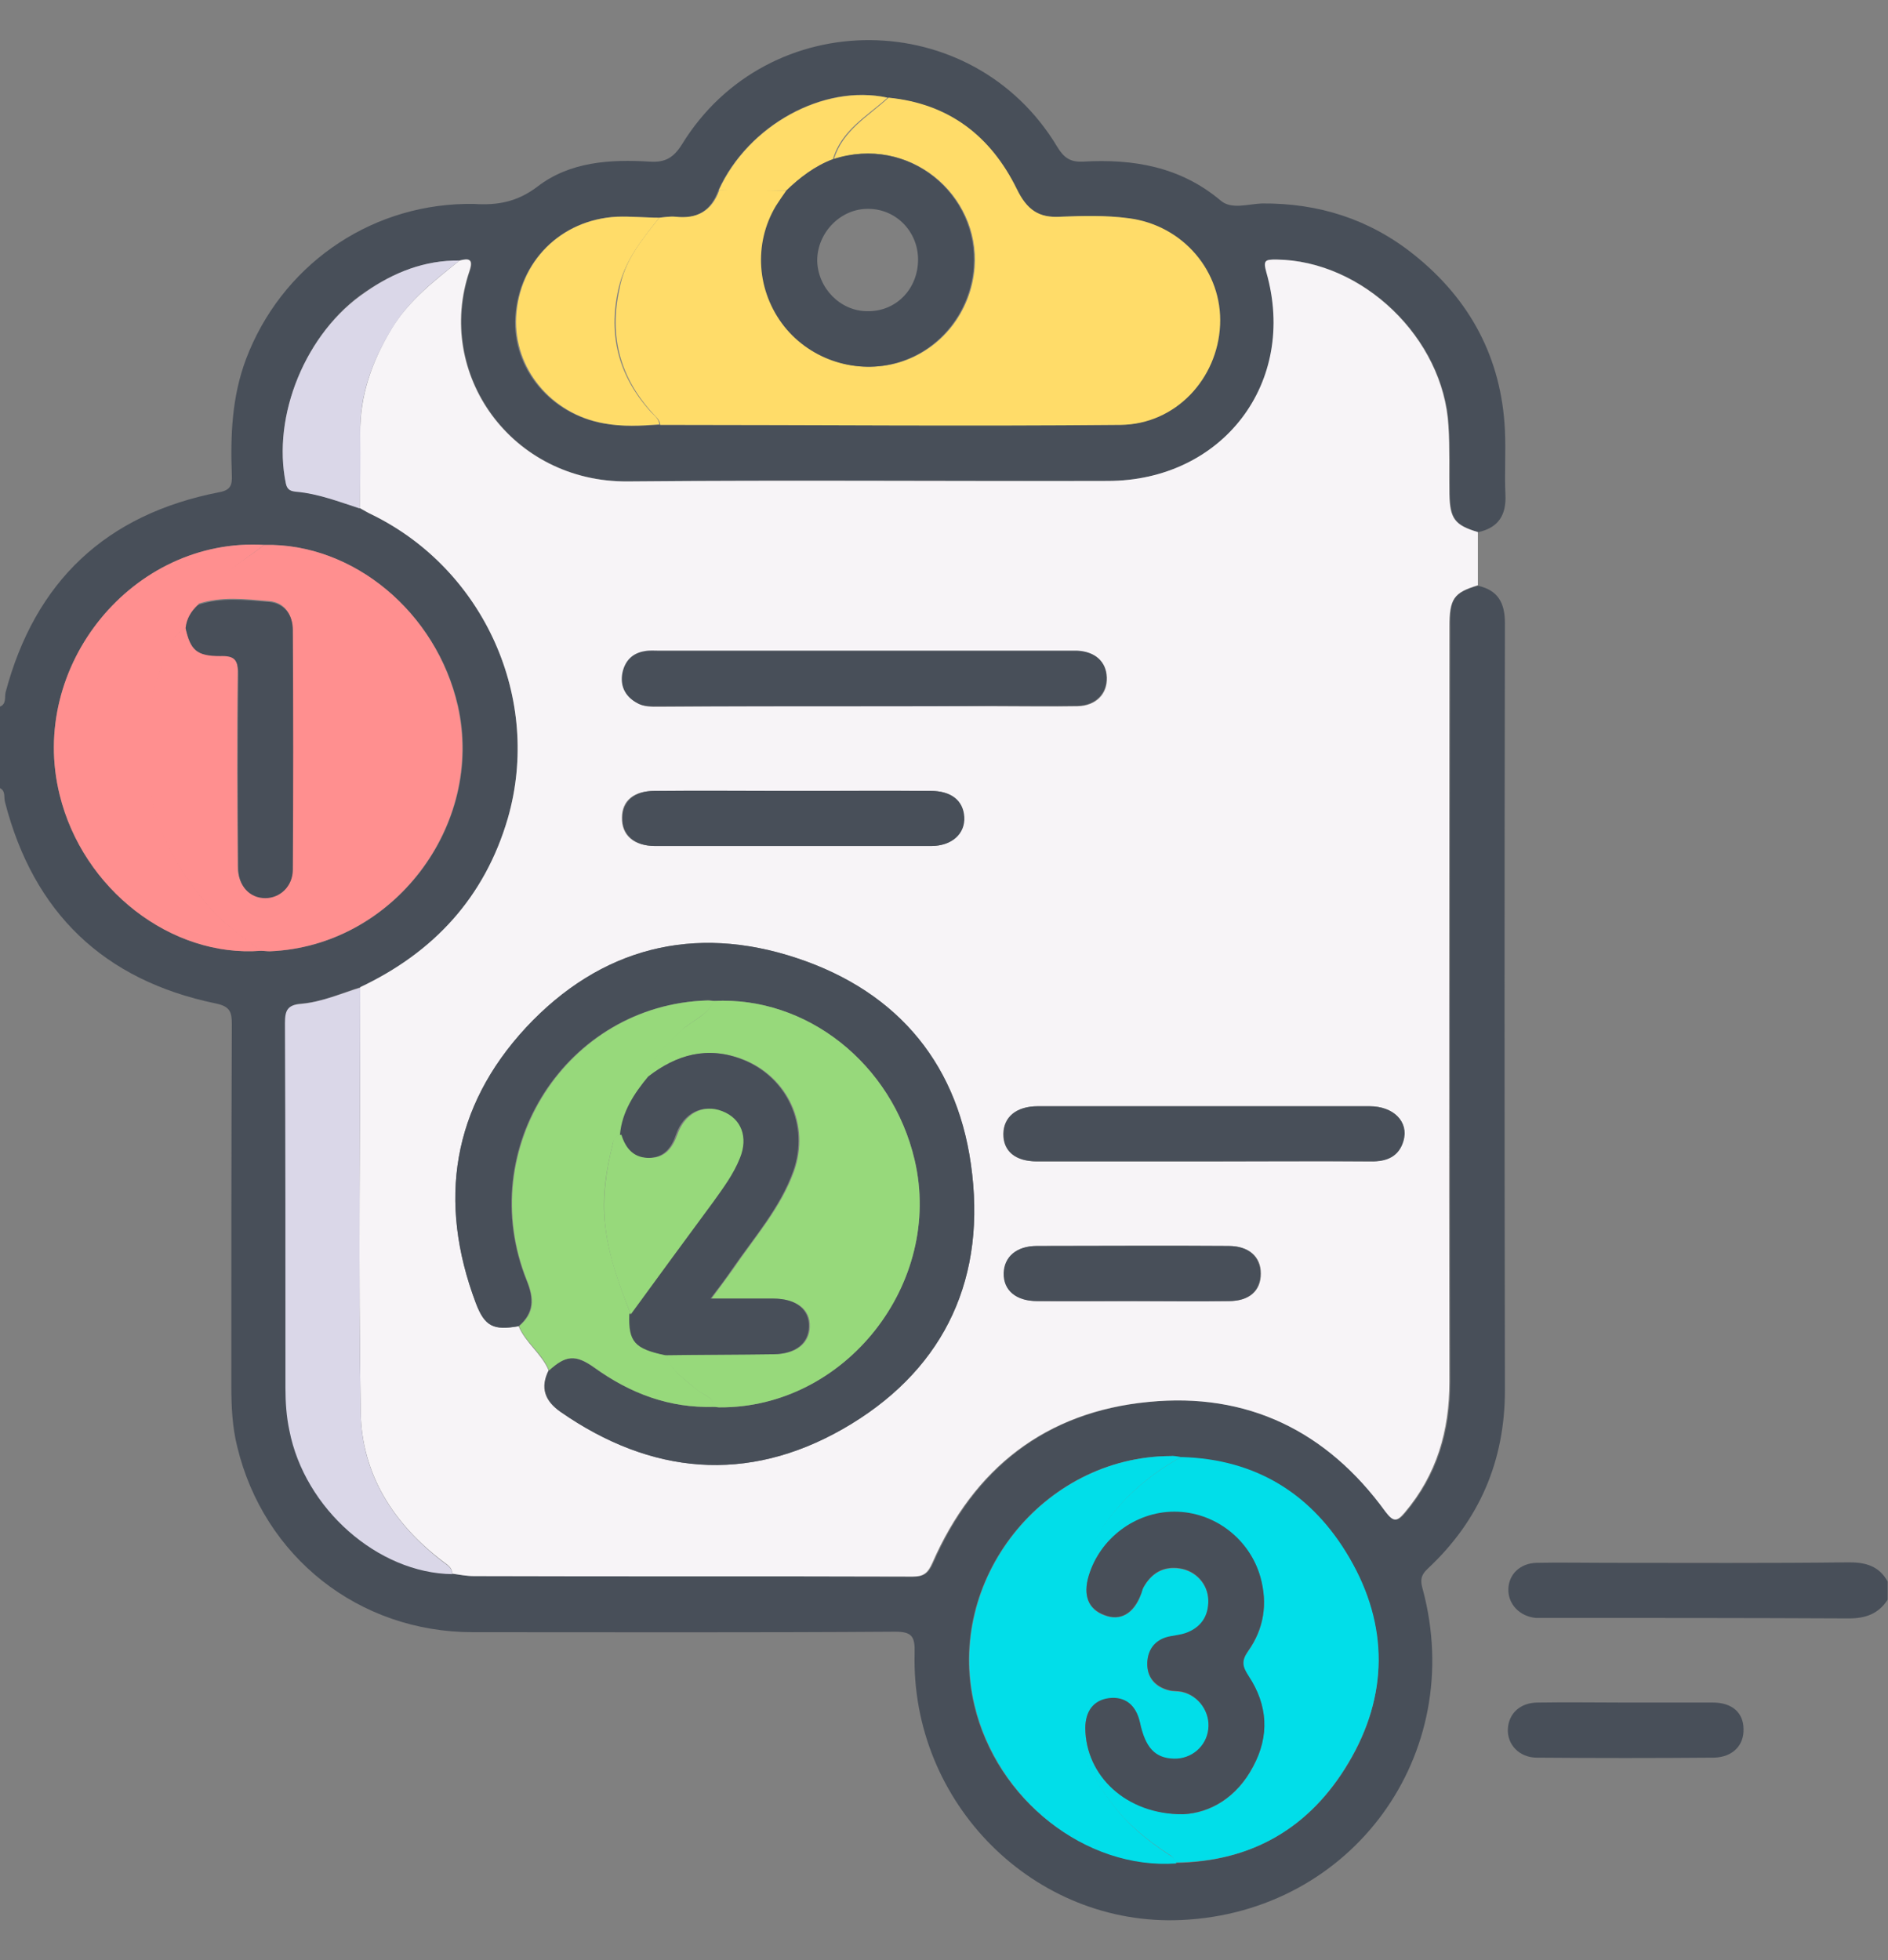 <?xml version="1.0" encoding="UTF-8"?> <svg xmlns="http://www.w3.org/2000/svg" xmlns:xlink="http://www.w3.org/1999/xlink" xmlns:xodm="http://www.corel.com/coreldraw/odm/2003" xml:space="preserve" width="40.286mm" height="41.822mm" version="1.1" style="shape-rendering:geometricPrecision; text-rendering:geometricPrecision; image-rendering:optimizeQuality; fill-rule:evenodd; clip-rule:evenodd" viewBox="0 0 4028.6 4182.18"><rect x="0" y="0" width="4028.6" height="4182.18" fill="#808080" stroke="none"/> <defs> <style type="text/css"> .fil4 {fill:#01DEE9;fill-rule:nonzero} .fil0 {fill:#484F59;fill-rule:nonzero} .fil6 {fill:#97D97B;fill-rule:nonzero} .fil5 {fill:#DAD7E8;fill-rule:nonzero} .fil1 {fill:#F7F4F7;fill-rule:nonzero} .fil3 {fill:#FF8F8F;fill-rule:nonzero} .fil2 {fill:#FFDC69;fill-rule:nonzero} </style> </defs> <g id="Layer_x0020_1">  <g id="_1363921787504"> <path class="fil0" d="M3153.47 1249.67c43.03,9.44 57.73,36.73 57.73,79.77 -1.05,545.82 -1.05,1090.6 0,1636.42 0,151.15 -54.58,278.17 -164.8,381.03 -15.75,14.7 -15.75,26.25 -10.5,44.09 94.47,352.69 -151.15,688.58 -514.33,705.37 -313.85,14.7 -578.37,-248.77 -569.97,-569.96 1.05,-35.69 -6.3,-45.14 -41.99,-45.14 -300.2,2.1 -600.41,1.05 -900.61,1.05 -243.52,0 -446.11,-160.6 -502.79,-395.72 -10.5,-41.99 -12.59,-85.02 -12.59,-129.11 0,-257.17 0,-514.34 1.05,-771.5 0,-26.25 -3.15,-38.84 -34.64,-45.14 -238.27,-49.33 -388.38,-193.14 -449.26,-429.31 -3.15,-10.5 2.1,-24.14 -11.54,-30.44 0,-57.73 0,-115.47 0,-173.2 14.69,-5.25 10.49,-19.94 12.59,-30.44 62.98,-237.22 214.13,-379.97 455.56,-427.21 24.14,-4.2 28.34,-14.69 27.29,-36.74 -3.15,-83.97 0,-166.89 30.44,-247.72 74.52,-196.28 258.22,-326.44 467.1,-330.64 6.3,0 13.65,0 19.94,0 49.34,3.15 91.32,-4.2 134.36,-36.74 69.28,-53.53 155.35,-58.78 240.38,-53.53 32.53,2.1 50.38,-8.4 68.22,-36.74 183.7,-299.15 620.36,-296 800.9,5.25 14.69,24.14 28.34,32.54 54.58,31.49 107.07,-6.29 207.83,10.5 293.9,82.93 23.1,19.94 58.79,7.34 88.17,6.3 120.72,-1.06 229.88,33.59 324.35,109.16 119.66,95.52 186.84,220.43 194.19,374.73 2.1,46.19 -1.05,91.32 1.05,137.5 2.1,43.04 -14.7,70.33 -57.73,79.78 -49.33,-14.7 -59.83,-28.34 -60.88,-80.83 0,-48.28 1.05,-97.61 -2.1,-145.9 -10.5,-186.84 -182.65,-352.69 -367.38,-354.79 -23.1,0 -28.35,1.06 -21,27.3 67.18,235.12 -93.42,445.05 -339.04,445.05 -341.14,0 -682.28,-2.1 -1023.42,1.05 -248.77,2.1 -412.52,-229.87 -337.99,-449.25 8.4,-25.2 -1.05,-27.3 -21,-22.05 -74.52,-1.05 -140.65,25.2 -201.53,66.13 -127.01,86.08 -200.49,264.52 -170.05,409.37 3.15,14.7 11.54,15.75 22.04,16.8 47.24,5.25 91.32,22.04 135.41,35.69 9.44,5.24 17.84,9.44 27.29,14.69 238.27,116.51 362.13,392.57 288.65,647.64 -48.28,169 -157.45,285.51 -314.9,360.04 -40.93,12.59 -80.82,31.49 -123.86,34.63 -29.39,2.1 -34.63,13.65 -34.63,40.94 1.05,259.27 1.05,519.59 1.05,778.85 0,30.44 2.1,59.83 8.4,90.27 32.53,166.9 188.93,305.46 347.43,306.5 15.75,2.1 31.5,5.25 46.19,5.25 311.75,0 624.55,0 936.3,1.05 24.14,0 32.54,-8.4 41.98,-29.39 88.18,-201.53 241.43,-322.24 460.81,-343.24 210.98,-20.99 381.03,62.98 505.93,234.08 16.8,22.04 24.14,22.04 40.94,2.1 68.23,-80.83 95.52,-174.25 95.52,-279.21 -1.05,-536.38 -1.05,-1072.76 0,-1610.19 -2.09,-59.83 7.35,-73.47 58.79,-88.17zm-645.55 2724.92c162.7,-2.09 287.61,-75.57 369.48,-213.08 85.02,-142.75 85.02,-292.85 2.1,-436.66 -78.72,-135.4 -199.44,-210.98 -358.99,-215.18 -7.34,-1.05 -15.74,-3.15 -23.09,-3.15 -272.91,1.05 -481.8,265.57 -418.82,531.13 47.25,201.54 236.19,349.54 429.32,336.94zm-1943.97 -2812.04c-280.26,-16.8 -504.89,258.22 -436.66,533.22 49.33,201.54 238.27,347.44 429.31,332.75 6.3,0 12.6,1.05 19.94,1.05 261.37,-10.5 458.71,-267.67 400.97,-523.78 -46.18,-199.44 -224.62,-347.44 -413.56,-343.24zm841.82 -256.12c327.5,0 654.99,3.15 982.49,0 116.51,-1.05 206.78,-97.62 212.03,-213.08 5.25,-113.36 -77.67,-213.08 -195.24,-227.78 -48.28,-6.29 -96.57,-5.25 -144.85,-3.15 -47.24,2.1 -72.43,-15.74 -93.42,-58.78 -54.58,-113.36 -144.86,-182.64 -273.96,-195.24 -135.41,-30.44 -297.06,58.78 -360.04,197.34 -15.75,44.09 -46.19,62.98 -93.42,56.68 -11.54,-1.05 -23.09,1.05 -34.64,2.1 -30.44,-1.05 -59.83,-3.15 -90.27,-2.1 -118.61,6.3 -207.83,96.57 -215.18,214.13 -6.3,109.17 74.52,206.79 187.89,226.73 40.94,7.35 79.78,5.25 118.61,3.15z"></path> <path class="fil0" d="M4027.84 3413.03c-19.95,30.44 -47.24,39.88 -82.93,39.88 -215.18,-1.05 -429.31,-1.05 -644.49,-1.05 -7.35,0 -15.74,0 -23.09,0 -34.64,-3.15 -59.83,-29.39 -58.78,-61.93 1.05,-31.49 25.19,-54.58 59.83,-55.63 49.33,-1.05 99.71,0 149.05,0 173.19,0 345.34,1.05 518.53,-1.05 35.69,0 64.03,8.4 81.88,40.94 0,12.59 0,25.19 0,38.84z"></path> <path class="fil1" d="M980.66 555.84c19.94,-5.25 29.39,-3.15 21,22.05 -74.53,219.38 89.22,451.35 337.99,449.25 341.14,-3.15 682.28,0 1023.42,-1.05 245.62,0 406.22,-209.93 339.04,-445.05 -7.35,-26.25 -2.1,-27.3 21,-27.3 184.74,2.1 356.88,167.95 367.38,354.79 3.15,48.29 1.05,96.57 2.1,145.9 1.05,52.49 11.54,66.13 60.88,80.83 0,37.78 0,75.57 0,113.36 -51.44,15.75 -60.88,28.34 -60.88,89.22 0,536.38 -1.06,1072.76 0,1610.19 0,104.96 -27.29,198.38 -95.52,279.21 -16.8,19.94 -24.14,19.94 -40.94,-2.1 -124.91,-172.15 -294.96,-255.07 -505.94,-234.08 -219.38,21 -372.63,141.71 -460.8,343.24 -9.45,21 -17.85,29.39 -41.99,29.39 -311.74,-1.05 -624.55,0 -936.29,-1.05 -15.75,0 -31.5,-3.15 -46.19,-5.25 0,-13.64 -10.5,-18.89 -19.94,-26.24 -104.97,-79.77 -173.2,-185.79 -175.3,-318.05 -5.25,-302.3 -1.05,-604.6 -1.05,-906.91 157.45,-74.52 265.57,-192.09 314.9,-360.03 73.48,-255.07 -50.38,-530.08 -288.65,-647.64 -9.45,-4.2 -17.85,-9.45 -27.3,-14.7 0,-52.48 1.06,-104.96 1.06,-157.45 -1.06,-82.92 25.19,-155.34 67.17,-225.67 36.74,-59.83 91.32,-101.82 144.85,-144.86zm189.99 2368.04c-18.89,36.74 -8.4,65.08 25.19,88.17 193.14,134.36 398.88,153.25 602.51,36.74 206.79,-117.56 303.36,-305.45 276.06,-543.72 -26.24,-229.88 -156.4,-388.38 -373.68,-460.81 -220.43,-73.47 -419.86,-22.04 -578.36,148.01 -157.46,170.04 -188.94,370.53 -107.07,587.81 18.89,49.33 37.79,58.78 91.32,49.33 14.7,35.69 49.34,58.78 64.03,94.47zm672.84 -1417.04c94.47,0 188.94,0 283.41,0 57.73,0 115.46,1.05 173.19,0 38.84,-1.06 62.98,-26.25 61.93,-60.89 -1.05,-33.59 -24.14,-54.58 -61.93,-56.68 -5.25,0 -10.5,0 -15.74,0 -291.81,0 -584.67,0 -876.47,0 -10.5,0 -21,-1.05 -31.5,1.05 -26.24,4.2 -41.98,21 -47.23,46.19 -5.25,27.29 5.25,49.33 29.39,62.98 15.75,9.44 32.54,8.4 49.33,8.4 144.86,-1.05 289.71,-1.05 435.62,-1.05zm727.41 970.94c117.56,0 236.18,0 353.74,0 33.59,0 59.83,-10.5 69.28,-44.09 11.55,-40.94 -19.94,-73.48 -72.43,-73.48 -236.17,0 -471.29,0 -707.47,0 -46.18,0 -72.42,23.09 -73.48,58.78 0,36.74 25.2,58.79 71.38,58.79 120.71,0 240.37,0 358.98,0zm-879.62 -790.4c-98.67,0 -196.28,0 -294.95,0 -44.09,0 -69.28,20.99 -69.28,56.68 -1.05,37.79 25.19,60.89 70.33,60.89 196.28,0 392.57,0 588.86,0 44.08,0 72.42,-26.25 70.32,-61.93 -2.1,-34.64 -27.29,-55.64 -71.38,-55.64 -97.61,-1.05 -196.28,0 -293.9,0zm726.37 1088.5c68.23,0 136.46,0 204.69,0 44.09,0 68.23,-22.04 68.23,-58.78 0,-35.69 -25.2,-58.78 -68.23,-58.78 -136.46,-1.06 -272.92,0 -409.37,0 -43.04,0 -69.28,23.09 -70.33,57.73 -1.05,36.73 25.19,59.83 71.38,59.83 67.18,1.05 135.4,0 203.63,0z"></path> <path class="fil0" d="M3470.46 3632.41c61.93,0 122.81,0 184.75,0 40.93,0 65.08,22.04 65.08,56.68 1.05,34.64 -23.1,59.83 -62.98,60.88 -125.96,1.05 -251.92,1.05 -377.88,0 -37.79,0 -64.03,-28.34 -61.93,-61.93 2.1,-32.54 26.24,-55.63 64.03,-55.63 62.97,-1.06 125.95,0 188.93,0z"></path> <path class="fil2" d="M1406.83 464.52c11.54,-1.05 23.09,-3.15 34.63,-2.1 46.19,5.25 77.68,-12.59 93.42,-56.68 48.29,0 95.52,0 143.81,1.05 -7.35,10.5 -14.7,22.04 -21,32.54 -48.28,80.82 -41.98,182.64 17.85,257.17 57.73,72.42 155.35,102.86 243.52,76.62 90.27,-27.29 153.25,-108.11 160.6,-202.58 11.54,-155.35 -139.61,-283.41 -300.21,-230.93 18.9,-61.92 73.48,-91.32 116.52,-131.2 129.1,12.59 218.32,81.87 273.96,195.23 20.99,43.04 46.18,61.93 93.42,58.79 48.28,-2.1 97.61,-3.15 144.85,3.15 116.52,14.69 200.49,114.41 195.24,227.78 -5.25,115.46 -95.52,212.03 -212.03,213.08 -327.5,3.15 -654.99,0 -982.49,0 -1.05,-11.55 -10.49,-17.85 -16.79,-25.2 -69.28,-76.62 -92.37,-163.74 -70.33,-264.51 10.5,-60.89 48.29,-106.02 85.03,-152.21z"></path> <path class="fil3" d="M563.95 1162.55c189.99,-4.2 367.38,143.8 412.51,343.24 57.73,256.11 -138.55,513.28 -400.97,523.78 -6.3,0 -12.59,-1.05 -19.94,-1.05 -34.64,-28.34 -74.53,-53.54 -103.92,-87.12 -134.36,-151.15 -177.39,-323.3 -108.11,-517.49 10.49,-30.44 18.89,-66.13 52.48,-83.97 10.5,47.23 24.14,59.83 72.42,57.73 30.44,-1.05 39.89,8.4 38.84,38.84 -2.1,137.5 -1.05,275.01 0,412.51 0,38.84 24.14,65.08 57.73,65.08 31.5,0 58.79,-25.19 58.79,-60.88 1.05,-170.04 1.05,-340.09 0,-511.18 0,-32.54 -17.85,-57.73 -50.39,-59.83 -50.38,-4.2 -101.82,-10.5 -152.2,6.3 2.1,-13.65 14.69,-21 22.04,-30.44 34.64,-38.84 79.78,-64.03 120.72,-95.52z"></path> <path class="fil4" d="M2520.52 3108.62c160.6,4.2 280.26,79.77 358.99,215.18 83.97,143.81 82.92,293.91 -2.1,436.66 -81.88,138.56 -205.74,212.04 -369.48,213.08 -2.1,-8.4 -7.35,-13.64 -14.7,-17.84 -46.18,-30.44 -88.17,-64.03 -121.76,-109.17 -108.12,-144.85 -136.46,-302.3 -77.67,-473.39 41.98,-115.47 117.55,-204.69 226.72,-264.52zm4.2 762.06c57.73,-2.1 114.41,-35.69 149.05,-100.77 34.64,-66.13 31.49,-132.26 -9.45,-193.14 -13.64,-19.94 -15.74,-32.54 -1.05,-53.53 33.59,-47.23 41.99,-100.77 26.24,-157.45 -23.09,-81.87 -98.66,-139.61 -183.69,-139.61 -82.92,0 -158.49,55.64 -182.64,136.46 -12.6,41.99 -1.05,71.38 33.59,83.98 33.59,12.59 62.98,-3.15 77.68,-44.09 2.09,-5.25 2.09,-10.5 5.24,-14.7 16.8,-30.44 41.99,-46.18 77.68,-40.93 34.64,5.24 59.83,33.59 60.88,67.17 1.05,35.69 -15.75,59.83 -49.33,71.38 -9.45,3.15 -19.95,4.2 -30.44,6.3 -31.5,5.25 -49.34,26.24 -50.39,56.68 -1.05,31.5 16.8,51.44 47.24,58.79 8.4,2.1 17.84,1.05 27.29,3.15 35.69,8.4 60.88,43.03 55.63,79.77 -4.2,36.74 -35.69,64.03 -73.48,62.98 -39.88,-1.05 -60.88,-22.04 -72.42,-77.67 -8.4,-37.79 -31.5,-55.64 -66.13,-51.44 -31.49,4.2 -50.39,27.29 -50.39,64.03 1.05,100.77 88.17,182.64 208.89,182.64z"></path> <path class="fil5" d="M768.63 2107.24c0,302.31 -4.2,604.61 1.05,906.91 2.1,132.26 70.33,237.23 175.29,318.05 9.45,7.35 19.94,12.6 19.94,26.24 -158.49,-2.09 -314.89,-139.6 -347.43,-306.5 -6.3,-29.38 -8.4,-59.83 -8.4,-90.27 0,-259.26 0,-519.58 -1.05,-778.85 0,-27.29 5.25,-38.84 34.63,-40.93 44.1,-4.21 85.03,-22.05 125.97,-34.65z"></path> <path class="fil4" d="M2520.52 3108.62c-109.17,59.83 -184.74,149.05 -224.63,266.61 -58.78,171.1 -30.44,328.55 77.67,473.4 33.59,45.14 75.58,78.73 121.77,109.17 7.34,4.19 12.59,9.44 14.69,17.84 -193.14,13.65 -382.08,-135.4 -430.36,-337.99 -62.98,-265.57 145.9,-530.08 418.82,-531.13 6.29,-1.05 13.64,1.05 22.04,2.1z"></path> <path class="fil3" d="M563.95 1162.55c-40.94,31.49 -85.03,57.73 -118.62,97.62 -8.39,9.44 -19.94,16.79 -22.04,30.44 -14.69,13.64 -24.14,29.39 -26.24,49.33 -33.59,17.84 -40.94,53.53 -52.48,83.97 -68.23,194.19 -26.25,366.34 108.11,517.49 29.39,33.59 69.28,57.73 103.92,87.12 -191.04,14.69 -379.98,-131.21 -429.31,-332.75 -68.23,-275.01 156.4,-550.02 436.66,-533.22z"></path> <path class="fil2" d="M1406.83 464.52c-36.74,46.19 -73.48,91.32 -87.13,151.15 -23.09,100.77 1.06,188.94 70.33,264.52 7.35,7.35 15.75,13.65 16.8,25.19 -38.84,3.15 -78.73,5.25 -117.57,-2.1 -113.36,-19.94 -193.13,-117.56 -187.88,-226.73 6.3,-118.61 95.51,-207.83 215.18,-214.13 29.38,-1.05 59.82,2.1 90.27,2.1z"></path> <path class="fil5" d="M980.66 555.84c-54.58,43.04 -108.11,85.03 -144.85,145.91 -41.99,69.28 -69.28,142.75 -67.18,225.67 1.05,52.48 0,104.97 -1.05,157.45 -45.14,-14.69 -88.17,-31.48 -135.41,-35.69 -10.5,-1.05 -18.89,-3.15 -22.04,-16.79 -30.44,-144.85 41.98,-323.3 170.05,-409.37 59.83,-41.98 125.96,-68.23 200.48,-67.18z"></path> <path class="fil2" d="M1677.64 406.79c-48.28,0 -95.52,0 -143.8,-1.05 62.98,-138.56 223.57,-226.73 360.03,-197.34 -44.09,39.89 -98.67,69.28 -116.51,131.21 -38.84,14.7 -70.33,38.84 -99.72,67.18z"></path> <path class="fil0" d="M1106.62 2829.41c-53.53,9.45 -72.43,1.05 -91.32,-49.33 -81.88,-217.28 -50.39,-417.77 107.07,-587.81 158.5,-170.05 357.93,-221.48 578.36,-148.01 218.33,72.43 348.49,230.93 373.68,460.81 27.29,238.27 -69.28,425.11 -276.06,543.72 -204.68,116.51 -409.37,97.62 -602.51,-36.74 -32.54,-23.09 -43.03,-51.43 -25.19,-88.17 35.69,-32.54 56.69,-34.64 96.57,-6.29 76.63,54.58 160.6,87.12 256.12,83.97 4.2,0 7.35,1.05 11.54,1.05 267.67,2.1 478.65,-264.51 416.72,-527.98 -48.28,-205.73 -230.92,-349.53 -428.26,-339.04 -5.25,-1.05 -10.5,-2.09 -15.75,-1.05 -298.1,9.45 -497.54,315.95 -384.18,597.26 15.75,38.83 15.75,69.27 -16.79,97.61z"></path> <path class="fil6" d="M1524.39 3001.56c-95.52,3.15 -179.5,-28.35 -256.12,-83.98 -39.89,-28.34 -60.88,-26.24 -96.57,6.3 -14.7,-36.73 -49.33,-58.78 -64.03,-94.47 33.59,-28.34 32.54,-58.78 16.79,-97.61 -112.31,-280.26 86.07,-587.82 384.18,-597.26 5.25,0 10.5,1.05 15.75,1.05 -15.75,32.54 -50.39,41.98 -73.48,66.13 -27.29,28.34 -60.88,52.48 -67.18,95.52 -30.44,35.69 -55.63,74.52 -56.68,123.86 -11.55,0 -16.8,8.4 -18.9,16.79 -14.69,57.73 -24.14,116.52 -16.79,176.35 7.35,66.13 30.44,128.05 54.58,189.99 -1.05,58.78 11.54,74.52 76.63,87.12 10.49,34.63 39.88,52.48 65.08,73.47 12.6,11.54 34.64,14.69 36.74,36.74z"></path> <path class="fil0" d="M1843.49 1506.84c-145.91,0 -290.76,0 -436.66,0 -16.8,0 -34.64,1.05 -49.34,-8.4 -24.14,-13.65 -34.64,-35.69 -29.39,-62.98 5.25,-25.19 21,-41.99 47.24,-46.19 10.49,-2.1 20.99,-1.05 31.49,-1.05 291.8,0 584.66,0 876.47,0 5.25,0 10.5,0 15.74,0 37.79,2.1 60.88,23.09 61.93,56.68 1.05,34.64 -23.09,59.83 -61.93,60.88 -57.73,1.06 -115.46,0 -173.19,0 -94.48,1.06 -187.9,1.06 -282.36,1.06z"></path> <path class="fil0" d="M2570.9 2477.78c-119.66,0 -238.27,0 -357.93,0 -46.19,0 -72.43,-22.05 -71.38,-58.79 0,-35.69 27.29,-58.78 73.48,-58.78 236.17,0 471.29,0 707.47,0 51.43,0 83.97,33.59 72.42,73.48 -9.44,33.59 -35.69,45.13 -69.28,44.09 -118.6,-1.06 -236.17,0 -354.78,0z"></path> <path class="fil0" d="M1691.28 1687.38c98.67,0 196.29,0 294.96,0 44.09,0 69.28,20.99 71.38,55.63 2.1,35.69 -26.25,61.93 -70.33,61.93 -196.29,0 -392.57,0 -588.86,0 -45.13,0 -71.38,-24.14 -70.33,-60.88 1.05,-35.69 26.25,-56.68 69.28,-56.68 97.62,-1.05 195.23,0 293.9,0z"></path> <path class="fil0" d="M2417.65 2775.88c-68.23,0 -136.45,0 -204.68,0 -45.14,0 -72.43,-23.09 -71.38,-59.83 1.05,-34.64 27.29,-57.73 70.33,-57.73 136.45,0 272.91,-1.05 409.37,0 43.03,0 68.22,23.09 68.22,58.78 0,36.74 -24.14,58.78 -68.22,58.78 -67.18,1.05 -135.41,0 -203.64,0z"></path> <path class="fil0" d="M1677.64 406.79c29.39,-28.34 60.88,-52.48 99.72,-67.18 160.59,-52.48 311.75,74.53 300.2,230.93 -7.35,94.47 -70.33,175.29 -160.6,202.58 -88.17,26.25 -185.79,-4.19 -243.52,-76.62 -58.78,-74.53 -66.13,-176.35 -17.84,-257.17 7.34,-11.54 14.69,-22.04 22.04,-32.54zm281.31 146.95c0,-59.83 -47.24,-108.11 -106.02,-108.11 -58.78,-1.05 -109.16,50.38 -109.16,110.21 1.05,58.79 49.33,108.12 107.06,108.12 60.88,1.05 108.12,-47.24 108.12,-110.22z"></path> <path class="fil0" d="M396 1339.94c2.1,-19.94 11.54,-35.69 26.24,-49.33 50.38,-16.79 100.77,-10.5 152.2,-6.3 32.54,3.15 50.39,27.29 50.39,59.83 1.05,170.05 1.05,340.09 0,511.19 0,35.69 -27.29,60.88 -58.78,60.88 -33.6,0 -57.74,-26.24 -57.74,-65.08 -1.05,-137.5 -1.05,-275.01 0,-412.51 0,-31.49 -8.39,-39.89 -38.83,-38.84 -49.34,-0.01 -62.98,-12.6 -73.48,-59.84z"></path> <path class="fil0" d="M2524.72 3870.68c-121.77,1.05 -207.84,-81.87 -208.89,-183.69 0,-36.74 17.85,-59.83 50.39,-64.03 34.63,-4.2 57.73,14.69 66.13,51.43 11.54,54.58 32.54,76.63 72.42,77.67 37.79,1.06 69.28,-26.24 73.48,-62.97 4.2,-35.69 -19.94,-71.38 -55.63,-79.78 -8.4,-2.1 -18.9,-1.05 -27.29,-3.15 -30.44,-7.35 -48.29,-28.34 -47.24,-58.78 1.05,-30.44 18.9,-51.44 50.39,-56.68 10.49,-2.1 20.99,-3.15 30.44,-6.3 33.59,-11.54 50.38,-36.74 49.33,-71.38 -1.05,-33.59 -26.24,-61.93 -60.88,-67.18 -35.69,-5.24 -60.88,10.5 -77.68,40.94 -2.09,4.2 -3.15,10.5 -5.24,14.7 -15.75,40.93 -44.09,57.73 -77.68,44.08 -34.64,-12.59 -46.19,-41.98 -33.59,-83.97 24.14,-79.77 99.72,-136.46 182.64,-136.46 85.03,0 160.6,57.73 183.69,139.61 15.75,56.68 7.35,110.21 -26.24,157.45 -14.69,21 -12.59,32.54 1.05,53.54 40.94,61.92 45.14,128.05 9.45,193.13 -34.64,66.13 -91.32,98.67 -149.05,101.82z"></path> <path class="fil6" d="M1382.68 2297.23c6.3,-43.03 38.84,-67.17 67.18,-95.51 23.09,-23.1 58.78,-33.59 73.48,-66.13 197.34,-10.5 379.98,133.3 428.26,339.04 61.93,263.46 -148,530.08 -416.72,527.97 -4.19,0 -7.34,-1.05 -11.54,-1.05 -2.1,-23.09 -24.14,-25.19 -36.74,-36.73 -25.19,-22.05 -54.58,-38.84 -65.08,-73.48 77.68,-1.05 154.31,-1.05 231.98,-2.1 46.19,-1.05 73.48,-23.09 74.52,-58.78 1.06,-36.74 -27.29,-58.78 -75.57,-59.83 -41.99,0 -85.02,0 -134.36,0 18.9,-25.19 32.54,-44.09 46.19,-62.98 46.18,-68.23 101.82,-130.16 130.15,-208.88 34.64,-97.62 -12.59,-200.49 -108.11,-238.28 -76.63,-29.39 -142.76,-10.49 -203.64,36.74z"></path> <path class="fil0" d="M1382.68 2297.23c60.89,-47.23 127.02,-66.13 201.54,-36.73 95.52,37.79 142.75,140.65 108.11,238.27 -28.34,78.73 -83.97,141.71 -130.15,208.88 -12.6,18.9 -27.29,37.79 -46.19,62.98 50.39,0 92.37,0 134.36,0 48.28,0 76.63,23.1 75.58,59.83 -1.06,35.69 -28.35,57.73 -74.53,58.78 -77.67,1.06 -154.3,1.06 -231.98,2.1 -65.07,-13.64 -78.72,-28.34 -76.62,-87.12 58.78,-79.77 117.56,-159.55 176.34,-240.37 22.04,-29.39 43.04,-59.83 56.69,-93.42 17.84,-45.14 3.15,-83.98 -37.79,-99.72 -39.89,-15.74 -79.78,4.2 -95.52,49.33 -9.45,28.35 -25.19,49.34 -57.73,50.39 -34.64,1.05 -52.49,-18.89 -61.93,-49.33 4.19,-49.34 30.43,-88.18 59.82,-123.87z"></path> <path class="fil6" d="M1326 2421.09c9.45,30.44 27.29,50.39 61.93,49.33 32.54,-1.05 47.23,-22.04 57.73,-50.38 15.75,-45.14 55.63,-65.08 95.52,-49.33 40.94,15.74 55.63,55.63 37.79,99.71 -13.65,34.64 -35.69,64.03 -56.69,93.42 -58.78,79.78 -117.56,159.55 -176.34,240.38 -24.14,-60.88 -47.23,-122.81 -54.58,-189.99 -6.3,-60.88 2.1,-118.61 16.79,-176.35 1.06,-9.44 6.31,-16.79 17.85,-16.79z"></path> </g> </g> </svg> 